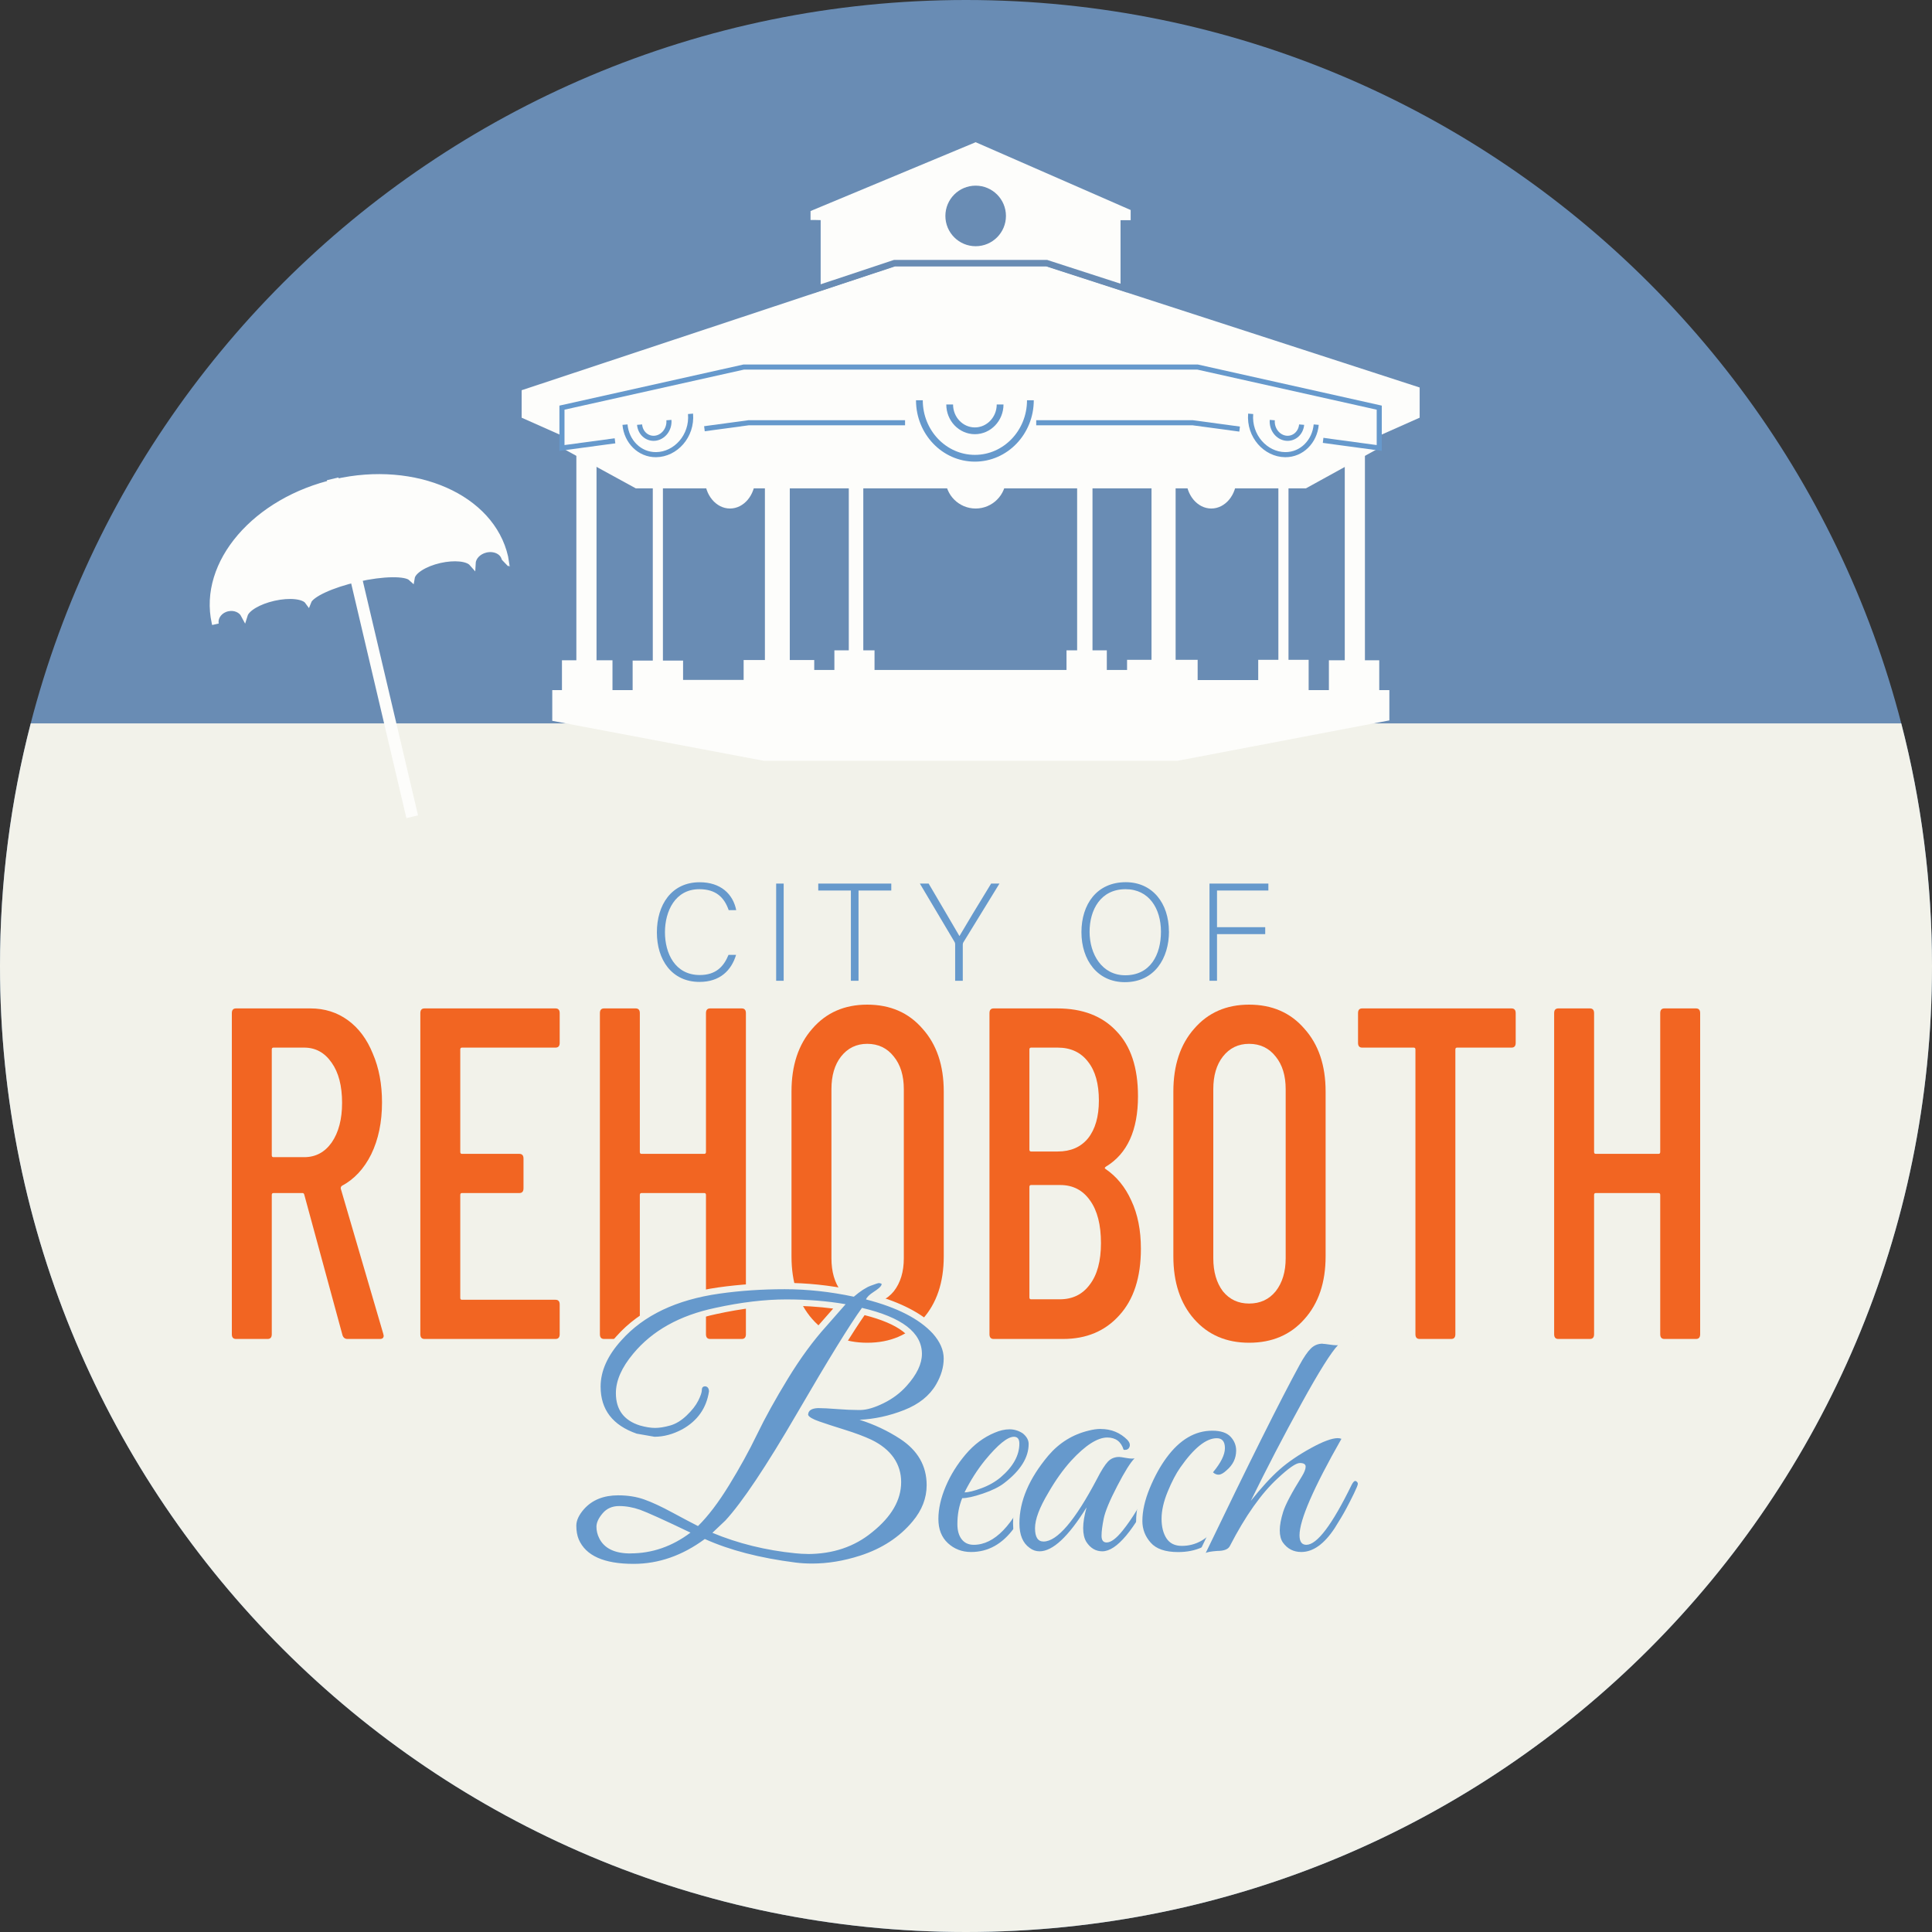 <svg width="200" height="200" viewBox="0 0 200 200" fill="none" xmlns="http://www.w3.org/2000/svg">
<rect x="0" y="0" width="200" height="200" fill="#333333" stroke="none"/>
<g id="Group 1186">
<path id="Vector" d="M100 200C155.228 200 200 155.228 200 100C200 44.772 155.228 0 100 0C44.772 0 0 44.772 0 100C0 155.228 44.772 200 100 200Z" fill="#698CB4"/>
<path id="Vector_2" d="M0 100C0 155.233 44.773 200 100 200C155.227 200 200 155.227 200 100C200 91.33 198.896 82.915 196.818 74.886H3.182C1.104 82.909 0 91.324 0 100Z" fill="#F2F2EA"/>
<g id="REHOBOTH">
<path d="M35.971 138.609C35.713 138.609 35.541 138.479 35.455 138.218L31.493 123.651C31.464 123.553 31.407 123.504 31.321 123.504H28.306C28.192 123.504 28.134 123.569 28.134 123.7V138.12C28.134 138.446 27.991 138.609 27.703 138.609H24.431C24.143 138.609 24 138.446 24 138.12V104.88C24 104.554 24.143 104.391 24.431 104.391H32.139C33.603 104.391 34.895 104.798 36.015 105.613C37.134 106.428 37.995 107.585 38.598 109.084C39.23 110.55 39.546 112.229 39.546 114.119C39.546 116.172 39.172 117.964 38.426 119.496C37.68 120.995 36.66 122.087 35.369 122.771C35.282 122.869 35.254 122.966 35.282 123.064L39.675 138.071L39.718 138.267C39.718 138.495 39.589 138.609 39.33 138.609H35.971ZM28.306 108.448C28.192 108.448 28.134 108.513 28.134 108.644V119.594C28.134 119.724 28.192 119.789 28.306 119.789H31.493C32.67 119.789 33.617 119.284 34.335 118.274C35.053 117.231 35.412 115.862 35.412 114.168C35.412 112.408 35.053 111.023 34.335 110.013C33.617 108.97 32.67 108.448 31.493 108.448H28.306Z" fill="#F26522"/>
<path d="M57.939 107.959C57.939 108.285 57.795 108.448 57.508 108.448H47.819C47.704 108.448 47.647 108.513 47.647 108.644V119.251C47.647 119.382 47.704 119.447 47.819 119.447H53.762C54.049 119.447 54.193 119.61 54.193 119.936V123.015C54.193 123.341 54.049 123.504 53.762 123.504H47.819C47.704 123.504 47.647 123.569 47.647 123.7V134.356C47.647 134.486 47.704 134.552 47.819 134.552H57.508C57.795 134.552 57.939 134.715 57.939 135.041V138.12C57.939 138.446 57.795 138.609 57.508 138.609H43.944C43.657 138.609 43.513 138.446 43.513 138.12V104.88C43.513 104.554 43.657 104.391 43.944 104.391H57.508C57.795 104.391 57.939 104.554 57.939 104.88V107.959Z" fill="#F26522"/>
<path d="M73.082 104.88C73.082 104.554 73.225 104.391 73.512 104.391H76.785C77.072 104.391 77.216 104.554 77.216 104.88V138.12C77.216 138.446 77.072 138.609 76.785 138.609H73.512C73.225 138.609 73.082 138.446 73.082 138.12V123.7C73.082 123.569 73.024 123.504 72.909 123.504H66.407C66.292 123.504 66.235 123.569 66.235 123.7V138.12C66.235 138.446 66.091 138.609 65.804 138.609H62.531C62.244 138.609 62.101 138.446 62.101 138.12V104.88C62.101 104.554 62.244 104.391 62.531 104.391H65.804C66.091 104.391 66.235 104.554 66.235 104.88V119.251C66.235 119.382 66.292 119.447 66.407 119.447H72.909C73.024 119.447 73.082 119.382 73.082 119.251V104.88Z" fill="#F26522"/>
<path d="M89.773 139C87.419 139 85.525 138.185 84.089 136.556C82.654 134.926 81.936 132.759 81.936 130.054V112.994C81.936 110.29 82.654 108.122 84.089 106.493C85.525 104.831 87.419 104 89.773 104C92.156 104 94.065 104.831 95.501 106.493C96.965 108.122 97.697 110.29 97.697 112.994V130.054C97.697 132.759 96.965 134.926 95.501 136.556C94.065 138.185 92.156 139 89.773 139ZM89.773 134.943C90.922 134.943 91.84 134.519 92.529 133.672C93.218 132.792 93.563 131.651 93.563 130.25V112.75C93.563 111.349 93.218 110.224 92.529 109.377C91.84 108.497 90.922 108.057 89.773 108.057C88.654 108.057 87.749 108.497 87.06 109.377C86.4 110.224 86.07 111.349 86.07 112.75V130.25C86.07 131.651 86.4 132.792 87.06 133.672C87.749 134.519 88.654 134.943 89.773 134.943Z" fill="#F26522"/>
<path d="M118.105 129.272C118.105 132.238 117.359 134.535 115.866 136.165C114.402 137.794 112.464 138.609 110.052 138.609H102.861C102.574 138.609 102.43 138.446 102.43 138.12V104.88C102.43 104.554 102.574 104.391 102.861 104.391H109.449C112.062 104.391 114.1 105.173 115.564 106.737C117.057 108.269 117.804 110.518 117.804 113.483C117.804 117.003 116.698 119.431 114.488 120.767C114.344 120.865 114.33 120.946 114.445 121.011C115.593 121.793 116.483 122.885 117.115 124.286C117.775 125.688 118.105 127.35 118.105 129.272ZM106.737 108.448C106.622 108.448 106.564 108.513 106.564 108.644V119.007C106.564 119.137 106.622 119.203 106.737 119.203H109.493C110.842 119.203 111.89 118.746 112.636 117.834C113.383 116.889 113.756 115.585 113.756 113.923C113.756 112.196 113.383 110.86 112.636 109.915C111.89 108.937 110.842 108.448 109.493 108.448H106.737ZM109.708 134.503C111.028 134.503 112.062 133.998 112.808 132.987C113.584 131.977 113.971 130.543 113.971 128.686C113.971 126.796 113.598 125.329 112.851 124.286C112.105 123.211 111.072 122.673 109.751 122.673H106.737C106.622 122.673 106.564 122.738 106.564 122.869V134.307C106.564 134.438 106.622 134.503 106.737 134.503H109.708Z" fill="#F26522"/>
<path d="M129.304 139C126.95 139 125.055 138.185 123.62 136.556C122.184 134.926 121.466 132.759 121.466 130.054V112.994C121.466 110.29 122.184 108.122 123.62 106.493C125.055 104.831 126.95 104 129.304 104C131.687 104 133.596 104.831 135.031 106.493C136.495 108.122 137.227 110.29 137.227 112.994V130.054C137.227 132.759 136.495 134.926 135.031 136.556C133.596 138.185 131.687 139 129.304 139ZM129.304 134.943C130.452 134.943 131.371 134.519 132.06 133.672C132.749 132.792 133.093 131.651 133.093 130.25V112.75C133.093 111.349 132.749 110.224 132.06 109.377C131.371 108.497 130.452 108.057 129.304 108.057C128.184 108.057 127.28 108.497 126.591 109.377C125.931 110.224 125.6 111.349 125.6 112.75V130.25C125.6 131.651 125.931 132.792 126.591 133.672C127.28 134.519 128.184 134.943 129.304 134.943Z" fill="#F26522"/>
<path d="M156.473 104.391C156.76 104.391 156.904 104.554 156.904 104.88V107.959C156.904 108.285 156.76 108.448 156.473 108.448H150.832C150.717 108.448 150.659 108.513 150.659 108.644V138.12C150.659 138.446 150.516 138.609 150.229 138.609H146.956C146.669 138.609 146.525 138.446 146.525 138.12V108.644C146.525 108.513 146.468 108.448 146.353 108.448H141.013C140.726 108.448 140.583 108.285 140.583 107.959V104.88C140.583 104.554 140.726 104.391 141.013 104.391H156.473Z" fill="#F26522"/>
<path d="M171.866 104.88C171.866 104.554 172.01 104.391 172.297 104.391H175.569C175.856 104.391 176 104.554 176 104.88V138.12C176 138.446 175.856 138.609 175.569 138.609H172.297C172.01 138.609 171.866 138.446 171.866 138.12V123.7C171.866 123.569 171.809 123.504 171.694 123.504H165.191C165.076 123.504 165.019 123.569 165.019 123.7V138.12C165.019 138.446 164.875 138.609 164.588 138.609H161.316C161.028 138.609 160.885 138.446 160.885 138.12V104.88C160.885 104.554 161.028 104.391 161.316 104.391H164.588C164.875 104.391 165.019 104.554 165.019 104.88V119.251C165.019 119.382 165.076 119.447 165.191 119.447H171.694C171.809 119.447 171.866 119.382 171.866 119.251V104.88Z" fill="#F26522"/>
</g>
<g id="Group">
<g id="Group_2">
<path id="Vector_3" d="M65.592 162.224C62.404 162.224 60.392 161.303 59.614 159.486C59.431 159.049 59.34 158.526 59.34 157.945C59.34 157.324 59.64 156.671 60.235 155.998C61.143 154.985 62.417 154.475 64.005 154.475C65.024 154.475 65.965 154.626 66.794 154.92C67.605 155.207 68.617 155.678 69.806 156.318C70.832 156.873 71.636 157.298 72.197 157.585C73.158 156.612 74.164 155.272 75.196 153.593C76.287 151.81 77.267 150.039 78.091 148.327C78.927 146.603 80.005 144.649 81.298 142.532C82.592 140.409 83.938 138.58 85.284 137.084L86.904 135.235C85.225 134.973 83.376 134.843 81.396 134.843C79.195 134.843 76.738 135.137 74.092 135.718C70.512 136.476 67.722 138.031 65.808 140.337C64.664 141.703 64.083 143.009 64.083 144.218C64.083 145.793 64.828 146.786 66.357 147.256C66.905 147.413 67.395 147.491 67.814 147.491C68.232 147.491 68.722 147.413 69.277 147.256C69.806 147.106 70.335 146.786 70.852 146.296C71.374 145.793 71.76 145.309 71.988 144.852C72.282 144.264 72.322 143.996 72.322 143.885C72.322 143.454 72.583 143.186 73.001 143.186C73.223 143.205 73.668 143.323 73.713 143.983V144.022V144.094C73.439 145.91 72.459 147.302 70.799 148.243C69.787 148.785 68.761 149.059 67.742 149.059L65.853 148.739C63.175 147.811 61.842 146.067 61.842 143.545C61.842 141.846 62.593 140.154 64.083 138.527C66.428 135.894 69.911 134.235 74.438 133.588C76.608 133.281 78.894 133.124 81.24 133.124C83.585 133.124 85.911 133.379 88.296 133.876C88.929 133.346 89.498 132.987 89.994 132.798C90.733 132.517 90.876 132.497 90.974 132.497C91.046 132.497 91.138 132.497 91.229 132.543C91.406 132.569 91.497 132.673 91.536 132.739C91.621 132.883 91.615 133.052 91.51 133.248C91.438 133.386 91.268 133.601 90.628 134.019C90.445 134.137 90.308 134.241 90.21 134.333C93.215 135.163 95.437 136.339 96.809 137.828C97.619 138.736 98.024 139.684 98.024 140.644C98.024 141.605 97.749 142.532 97.201 143.473C96.482 144.708 95.313 145.649 93.718 146.276C92.64 146.701 91.549 146.995 90.452 147.158C91.471 147.576 92.444 148.086 93.353 148.68C95.273 149.935 96.253 151.646 96.253 153.75C96.253 155.161 95.744 156.494 94.731 157.696C93.333 159.382 91.445 160.617 89.112 161.362C87.394 161.91 85.702 162.185 84.075 162.185C83.474 162.185 82.879 162.146 82.305 162.074C78.679 161.61 75.549 160.813 73.001 159.689C70.669 161.368 68.179 162.217 65.586 162.217L65.592 162.224ZM74.334 158.572C76.823 159.552 79.515 160.192 82.344 160.48C82.781 160.525 83.193 160.551 83.579 160.551C86.127 160.551 88.309 159.82 90.073 158.369C91.987 156.84 92.954 155.181 92.954 153.437C92.954 151.692 92.013 150.294 90.066 149.353C89.328 149.007 88.413 148.667 87.342 148.327C86.257 147.988 85.362 147.7 84.683 147.459C83.892 147.184 83.481 146.923 83.343 146.609L83.317 146.544V146.472C83.317 146.106 83.494 145.479 84.657 145.44C85.121 145.44 85.8 145.472 86.734 145.544C87.505 145.603 88.191 145.636 88.766 145.636H89.067C89.674 145.623 90.426 145.394 91.308 144.963C92.196 144.525 92.96 143.95 93.594 143.258C94.594 142.147 95.097 141.108 95.097 140.161C95.097 138.168 93.163 136.692 89.354 135.764C88.093 137.534 85.891 141.121 82.795 146.446C79.58 151.98 77.058 155.743 75.307 157.638L74.321 158.572H74.334ZM64.09 156.226C63.469 156.226 62.992 156.435 62.626 156.867C62.254 157.311 62.071 157.703 62.071 158.036C62.071 158.395 62.156 158.742 62.319 159.068C62.783 160.016 63.75 160.473 65.272 160.473C67.252 160.473 69.127 159.878 70.845 158.702C68.408 157.54 66.827 156.827 66.154 156.586C65.462 156.344 64.769 156.22 64.096 156.22L64.09 156.226Z" fill="#6699CC"/>
<path id="Vector_4" d="M90.974 132.824C91.053 132.824 91.112 132.837 91.131 132.856C91.275 132.856 91.301 132.935 91.216 133.085C91.131 133.235 90.876 133.458 90.439 133.738C90.001 134.019 89.74 134.281 89.648 134.516C92.85 135.339 95.149 136.515 96.56 138.044C97.312 138.893 97.691 139.756 97.691 140.638C97.691 141.52 97.429 142.408 96.913 143.303C96.234 144.479 95.123 145.368 93.594 145.969C92.066 146.57 90.524 146.903 88.975 146.975C90.478 147.446 91.882 148.105 93.176 148.948C95.012 150.15 95.927 151.745 95.927 153.744C95.927 155.083 95.443 156.331 94.483 157.481C93.117 159.127 91.294 160.316 89.014 161.048C87.322 161.59 85.676 161.858 84.075 161.858C83.487 161.858 82.912 161.826 82.344 161.754C78.652 161.283 75.523 160.473 72.962 159.317C70.636 161.035 68.173 161.891 65.586 161.891C62.528 161.891 60.633 161.048 59.908 159.349C59.745 158.951 59.66 158.48 59.66 157.938C59.66 157.396 59.928 156.821 60.47 156.207C61.319 155.266 62.495 154.796 63.998 154.796C64.985 154.796 65.88 154.939 66.677 155.22C67.474 155.501 68.467 155.959 69.643 156.599C70.819 157.233 71.688 157.69 72.256 157.977C73.288 156.965 74.36 155.56 75.464 153.763C76.568 151.967 77.542 150.203 78.378 148.471C79.214 146.74 80.279 144.819 81.573 142.702C82.867 140.585 84.186 138.789 85.525 137.306L87.538 135.012C85.682 134.686 83.631 134.516 81.396 134.516C79.162 134.516 76.706 134.81 74.02 135.398C70.349 136.175 67.526 137.75 65.553 140.128C64.351 141.565 63.756 142.924 63.756 144.218C63.756 145.936 64.593 147.054 66.259 147.57C66.847 147.733 67.363 147.818 67.814 147.818C68.264 147.818 68.781 147.733 69.368 147.57C69.957 147.406 70.525 147.06 71.08 146.531C71.636 146.002 72.034 145.492 72.282 144.996C72.531 144.499 72.655 144.133 72.655 143.885C72.655 143.637 72.772 143.512 73.008 143.512C73.243 143.539 73.373 143.702 73.393 144.009V144.042C73.132 145.76 72.217 147.067 70.642 147.955C69.675 148.471 68.715 148.733 67.748 148.733L65.912 148.412C63.417 147.544 62.175 145.917 62.175 143.545C62.175 141.925 62.894 140.324 64.325 138.75C66.631 136.162 70.015 134.549 74.484 133.915C76.647 133.608 78.901 133.458 81.24 133.458C83.579 133.458 85.963 133.719 88.387 134.235C89.047 133.673 89.622 133.294 90.118 133.105C90.615 132.915 90.903 132.824 90.981 132.824M83.585 160.872C86.218 160.872 88.453 160.12 90.288 158.611C92.288 157.01 93.287 155.286 93.287 153.424C93.287 151.562 92.261 150.039 90.216 149.046C89.465 148.693 88.537 148.347 87.446 148.007C86.355 147.668 85.473 147.38 84.8 147.145C84.127 146.91 83.749 146.688 83.657 146.472C83.657 146.028 83.997 145.793 84.683 145.766C85.127 145.766 85.813 145.799 86.728 145.871C87.505 145.93 88.191 145.962 88.786 145.962C88.89 145.962 88.995 145.962 89.093 145.962C89.753 145.949 90.543 145.714 91.471 145.257C92.399 144.8 93.196 144.205 93.849 143.473C94.907 142.297 95.437 141.193 95.437 140.154C95.437 137.946 93.366 136.358 89.23 135.391C87.982 137.11 85.748 140.736 82.527 146.276C79.306 151.816 76.823 155.527 75.085 157.409L73.746 158.676C76.405 159.781 79.26 160.486 82.318 160.793C82.762 160.839 83.187 160.865 83.585 160.865M65.272 160.806C67.507 160.806 69.578 160.088 71.479 158.657C68.728 157.337 66.984 156.553 66.259 156.292C65.527 156.037 64.808 155.906 64.09 155.906C63.371 155.906 62.802 156.161 62.378 156.664C61.953 157.167 61.744 157.631 61.744 158.043C61.744 158.454 61.836 158.846 62.025 159.225C62.541 160.284 63.626 160.813 65.272 160.813M90.974 132.17C90.831 132.17 90.674 132.19 89.877 132.497C89.374 132.693 88.825 133.033 88.204 133.529C85.852 133.046 83.507 132.804 81.233 132.804C78.96 132.804 76.568 132.961 74.386 133.268C69.78 133.921 66.226 135.62 63.828 138.312C62.293 139.997 61.509 141.761 61.509 143.545C61.509 146.217 62.913 148.066 65.69 149.033L65.742 149.053H65.795L67.631 149.379H67.683L67.742 149.386C68.813 149.386 69.891 149.098 70.943 148.53C72.707 147.53 73.739 146.054 74.033 144.14V144.094L74.04 144.042V143.957C73.981 143.212 73.498 142.905 73.06 142.859H73.027H72.995C72.4 142.859 71.988 143.277 71.988 143.885C71.988 143.924 71.975 144.127 71.688 144.702C71.479 145.126 71.119 145.584 70.623 146.054C70.153 146.505 69.669 146.805 69.186 146.936C68.656 147.086 68.192 147.158 67.807 147.158C67.421 147.158 66.958 147.08 66.428 146.936C65.05 146.511 64.403 145.642 64.403 144.212C64.403 143.081 64.958 141.846 66.049 140.54C67.918 138.292 70.649 136.777 74.151 136.032C76.777 135.457 79.214 135.163 81.39 135.163C83.121 135.163 84.748 135.267 86.251 135.463L85.022 136.861C83.663 138.364 82.311 140.213 81.004 142.349C79.704 144.479 78.62 146.439 77.784 148.171C76.96 149.869 75.993 151.633 74.902 153.404C73.948 154.959 73.014 156.22 72.119 157.161C71.577 156.88 70.845 156.494 69.95 156.011C68.748 155.364 67.722 154.887 66.892 154.593C66.03 154.286 65.05 154.129 63.992 154.129C62.299 154.129 60.953 154.678 59.98 155.756C59.327 156.494 59 157.219 59 157.925C59 158.552 59.098 159.108 59.294 159.585C60.137 161.538 62.247 162.531 65.579 162.531C68.179 162.531 70.688 161.695 73.034 160.048C75.582 161.14 78.679 161.93 82.259 162.381C82.847 162.453 83.461 162.492 84.069 162.492C85.728 162.492 87.453 162.211 89.204 161.649C91.595 160.885 93.542 159.617 94.979 157.879C96.038 156.612 96.573 155.214 96.573 153.724C96.573 151.503 95.548 149.7 93.529 148.38C92.895 147.962 92.229 147.589 91.543 147.263C92.314 147.086 93.078 146.851 93.836 146.557C95.502 145.904 96.724 144.917 97.482 143.61C98.057 142.617 98.344 141.611 98.344 140.618C98.344 139.625 97.906 138.56 97.05 137.593C95.724 136.156 93.673 135.019 90.935 134.183C91.406 133.869 91.667 133.621 91.798 133.379C92.013 132.987 91.902 132.693 91.817 132.549C91.765 132.458 91.615 132.262 91.321 132.203C91.17 132.151 91.033 132.151 90.974 132.151V132.17ZM83.879 145.263C86.46 140.86 88.348 137.796 89.504 136.143C93.006 137.031 94.783 138.384 94.783 140.167C94.783 141.03 94.306 142.003 93.366 143.049C92.764 143.715 92.033 144.264 91.183 144.682C90.347 145.094 89.635 145.309 89.08 145.322C88.982 145.322 88.884 145.322 88.786 145.322C88.217 145.322 87.538 145.29 86.773 145.231C85.826 145.159 85.14 145.12 84.676 145.12C84.35 145.133 84.088 145.185 83.879 145.263ZM74.935 158.454L75.529 157.892L75.543 157.879L75.556 157.866C77.313 155.965 79.828 152.215 83.036 146.707L83.056 146.746C83.232 147.152 83.69 147.459 84.585 147.772C85.264 148.014 86.166 148.301 87.25 148.641C88.309 148.968 89.21 149.308 89.936 149.647C91.745 150.523 92.627 151.758 92.627 153.43C92.627 155.103 91.7 156.645 89.877 158.108C88.165 159.513 86.048 160.225 83.579 160.225C83.206 160.225 82.801 160.205 82.376 160.16C79.75 159.898 77.254 159.33 74.928 158.461L74.935 158.454ZM65.272 160.153C63.887 160.153 63.018 159.754 62.613 158.931C62.469 158.637 62.397 158.35 62.397 158.036C62.397 157.86 62.482 157.553 62.881 157.082C63.181 156.723 63.567 156.56 64.09 156.56C64.73 156.56 65.383 156.677 66.043 156.912C66.657 157.128 68.042 157.749 70.172 158.761C68.643 159.689 66.997 160.16 65.272 160.16V160.153Z" fill="#F2F2EA"/>
</g>
<g id="Group_3">
<path id="Vector_5" d="M100.52 160.989C99.501 160.989 98.618 160.65 97.9 159.983C97.175 159.31 96.809 158.389 96.809 157.239C96.809 156.089 97.07 154.965 97.593 153.744C98.109 152.529 98.821 151.385 99.71 150.346C100.611 149.288 101.656 148.504 102.832 148.014C103.407 147.766 103.976 147.635 104.512 147.635C105.047 147.635 105.59 147.798 106.067 148.112C106.57 148.524 106.811 148.981 106.811 149.477C106.811 150.987 105.916 152.444 104.146 153.796C103.603 154.214 102.832 154.593 101.866 154.92C101.016 155.207 100.35 155.364 99.834 155.403C99.572 156.109 99.442 156.906 99.442 157.768C99.442 158.35 99.566 158.814 99.814 159.14C100.043 159.447 100.369 159.591 100.807 159.591C102.793 159.591 104.655 157.625 106.328 153.757C106.53 153.293 106.805 153.058 107.151 153.058C107.197 153.058 107.243 153.058 107.288 153.071C107.543 153.136 107.693 153.326 107.693 153.567C107.693 153.672 107.693 153.783 106.87 155.56C106.334 156.716 105.779 157.67 105.23 158.389C103.976 160.107 102.395 160.989 100.526 160.989H100.52ZM104.962 149.066C104.649 149.066 103.878 149.366 102.218 151.379C101.558 152.189 100.957 153.097 100.428 154.083C100.722 154.018 101.075 153.907 101.487 153.757C102.212 153.489 102.852 153.13 103.388 152.685C104.597 151.653 105.211 150.562 105.211 149.445C105.211 149.066 105.087 149.066 104.975 149.066H104.962Z" fill="#6699CC"/>
<path id="Vector_6" d="M104.505 147.962C105.002 147.962 105.459 148.105 105.884 148.386C106.282 148.713 106.485 149.079 106.485 149.477C106.485 150.889 105.635 152.241 103.943 153.535C103.427 153.933 102.695 154.293 101.754 154.613C100.814 154.933 100.095 155.09 99.605 155.09C99.278 155.887 99.108 156.782 99.108 157.768C99.108 158.428 99.252 158.951 99.546 159.336C99.84 159.722 100.258 159.918 100.801 159.918C102.944 159.918 104.884 157.905 106.622 153.887C106.766 153.554 106.942 153.384 107.145 153.384C107.171 153.384 107.197 153.384 107.223 153.391C107.314 153.417 107.367 153.476 107.367 153.567C107.367 153.659 107.105 154.279 106.576 155.423C106.047 156.566 105.511 157.487 104.969 158.193C103.767 159.839 102.29 160.663 100.526 160.663C99.585 160.663 98.788 160.356 98.128 159.748C97.469 159.14 97.142 158.304 97.142 157.246C97.142 156.187 97.397 155.063 97.9 153.874C98.403 152.685 99.095 151.581 99.964 150.555C100.833 149.53 101.833 148.785 102.963 148.314C103.505 148.079 104.022 147.962 104.518 147.962M99.847 154.489C100.245 154.489 100.827 154.345 101.591 154.064C102.356 153.783 103.022 153.404 103.584 152.934C104.877 151.829 105.524 150.667 105.524 149.438C105.524 148.968 105.335 148.733 104.962 148.733C104.302 148.733 103.303 149.543 101.964 151.17C101.166 152.156 100.461 153.267 99.847 154.489ZM104.505 147.308C103.924 147.308 103.316 147.446 102.695 147.713C101.48 148.216 100.389 149.033 99.461 150.131C98.553 151.196 97.821 152.372 97.292 153.613C96.756 154.874 96.482 156.096 96.482 157.239C96.482 158.48 96.887 159.487 97.678 160.225C98.455 160.95 99.415 161.316 100.52 161.316C102.499 161.316 104.172 160.395 105.492 158.578C106.047 157.853 106.615 156.88 107.164 155.697C108.02 153.855 108.02 153.744 108.02 153.567C108.02 153.175 107.772 152.855 107.386 152.757H107.367L107.347 152.751C107.275 152.738 107.21 152.731 107.145 152.731C106.811 152.731 106.347 152.888 106.021 153.626C104.4 157.37 102.643 159.264 100.801 159.264C100.369 159.264 100.18 159.095 100.069 158.944C99.866 158.676 99.762 158.278 99.762 157.768C99.762 157.023 99.866 156.331 100.069 155.71C100.572 155.645 101.199 155.488 101.964 155.233C102.983 154.887 103.76 154.502 104.342 154.057C106.197 152.64 107.138 151.104 107.138 149.484C107.138 148.883 106.857 148.347 106.302 147.89L106.276 147.87L106.249 147.851C105.72 147.498 105.132 147.315 104.512 147.315L104.505 147.308ZM101.108 153.548C101.526 152.849 101.983 152.189 102.473 151.588C103.937 149.817 104.629 149.471 104.871 149.412C104.871 149.425 104.871 149.438 104.871 149.451C104.871 150.471 104.296 151.477 103.159 152.45C102.663 152.862 102.055 153.208 101.362 153.463C101.271 153.495 101.186 153.528 101.101 153.554L101.108 153.548Z" fill="#F2F2EA"/>
</g>
<g id="Group_4">
<path id="Vector_7" d="M114.103 160.917C113.305 160.917 112.659 160.532 112.169 159.78C111.92 159.369 111.796 158.84 111.796 158.193C111.796 158.01 111.809 157.82 111.829 157.611C110.254 159.833 108.869 160.917 107.608 160.917C107.158 160.917 106.753 160.774 106.387 160.499C105.603 159.95 105.204 159.003 105.204 157.696C105.204 155.325 106.236 152.888 108.281 150.464C109.451 149.098 110.914 148.197 112.619 147.779C113.083 147.655 113.541 147.596 113.965 147.596C115.128 147.596 116.134 148.007 116.945 148.817C117.363 149.275 117.33 149.667 117.226 149.909C117.095 150.229 116.827 150.405 116.468 150.405C116.409 150.405 116.344 150.405 116.272 150.392L116.069 150.359L116.01 150.163C115.795 149.458 115.357 149.125 114.632 149.125C113.717 149.125 112.541 149.895 111.13 151.418C110.307 152.332 109.523 153.43 108.811 154.678C107.929 156.154 107.478 157.33 107.478 158.186C107.478 159.238 107.87 159.238 108.033 159.238C108.909 159.238 110.529 158.141 113.286 152.92C113.75 152.019 114.135 151.411 114.468 151.065C114.834 150.686 115.305 150.49 115.867 150.49C115.945 150.49 116.108 150.503 116.651 150.601C116.866 150.64 117.043 150.66 117.18 150.66C117.278 150.66 117.343 150.653 117.376 150.64L118.519 150.353L117.683 151.189C117.284 151.588 116.703 152.528 115.945 153.985C115.187 155.442 114.73 156.546 114.58 157.252C114.429 157.971 114.357 158.552 114.357 158.983C114.357 159.343 114.468 159.343 114.56 159.343C114.749 159.343 115.187 159.199 115.965 158.232C116.905 157.063 117.859 155.501 118.787 153.6C118.918 153.299 119.107 153.116 119.329 153.071C119.368 153.051 119.44 153.038 119.519 153.038C119.76 153.038 120.002 153.214 120.002 153.6C120.002 153.763 119.956 153.946 119.872 154.149C117.618 158.702 115.736 160.911 114.103 160.911V160.917Z" fill="#6699CC"/>
<path id="Vector_8" d="M113.959 147.929C115.037 147.929 115.958 148.308 116.709 149.059C116.945 149.321 117.016 149.562 116.918 149.798C116.84 149.994 116.69 150.092 116.461 150.092C116.415 150.092 116.37 150.092 116.317 150.078C116.056 149.236 115.494 148.811 114.625 148.811C113.613 148.811 112.365 149.608 110.888 151.209C110.039 152.15 109.255 153.254 108.523 154.528C107.608 156.057 107.145 157.278 107.145 158.199C107.145 159.121 107.439 159.578 108.027 159.578C109.438 159.578 111.287 157.415 113.567 153.084C114.011 152.215 114.39 151.62 114.697 151.3C115.004 150.98 115.39 150.823 115.86 150.823C115.952 150.823 116.193 150.856 116.585 150.928C116.82 150.967 117.016 150.993 117.173 150.993C117.278 150.993 117.369 150.987 117.448 150.967C117.023 151.392 116.422 152.352 115.651 153.842C114.874 155.338 114.41 156.455 114.259 157.193C114.109 157.932 114.031 158.533 114.031 158.99C114.031 159.447 114.207 159.676 114.56 159.676C115.004 159.676 115.56 159.264 116.219 158.441C117.186 157.239 118.134 155.678 119.081 153.75C119.172 153.541 119.277 153.424 119.401 153.397C119.447 153.378 119.486 153.371 119.525 153.371C119.63 153.371 119.682 153.45 119.682 153.606C119.682 153.724 119.649 153.868 119.578 154.031C117.415 158.409 115.592 160.591 114.109 160.591C113.43 160.591 112.874 160.264 112.45 159.604C112.241 159.251 112.129 158.781 112.129 158.193C112.129 157.605 112.247 156.886 112.482 156.043C110.601 159.075 108.98 160.591 107.615 160.591C107.236 160.591 106.896 160.473 106.589 160.238C105.884 159.741 105.531 158.899 105.531 157.696C105.531 155.39 106.53 153.051 108.53 150.673C109.66 149.353 111.045 148.497 112.691 148.099C113.136 147.981 113.56 147.922 113.959 147.922M113.959 147.276C113.502 147.276 113.018 147.341 112.521 147.472C110.757 147.903 109.242 148.837 108.027 150.255C105.929 152.744 104.871 155.246 104.871 157.703C104.871 159.121 105.322 160.159 106.21 160.78C106.609 161.087 107.086 161.251 107.608 161.251C108.804 161.251 110.085 160.388 111.489 158.618C111.535 159.14 111.666 159.585 111.881 159.944C112.574 161.022 113.469 161.251 114.096 161.251C115.886 161.251 117.814 159.049 120.152 154.325V154.306L120.166 154.286C120.27 154.038 120.322 153.816 120.322 153.606C120.322 153.018 119.911 152.718 119.512 152.718C119.414 152.718 119.31 152.738 119.205 152.77C118.892 152.855 118.65 153.097 118.473 153.489C117.565 155.344 116.631 156.88 115.703 158.036C115.174 158.696 114.841 158.918 114.678 158.99C114.678 158.578 114.749 158.017 114.893 157.324C115.03 156.645 115.481 155.573 116.226 154.142C117.147 152.365 117.65 151.686 117.905 151.431L119.578 149.765L117.376 150.314C117.435 150.235 117.48 150.144 117.52 150.046C117.631 149.771 117.729 149.223 117.186 148.622C116.285 147.72 115.207 147.276 113.952 147.276H113.959ZM108.033 158.918C107.844 158.918 107.804 158.526 107.804 158.193C107.804 157.402 108.236 156.279 109.085 154.861C109.791 153.626 110.561 152.548 111.372 151.646C113.044 149.843 114.063 149.464 114.625 149.464C115.187 149.464 115.481 149.673 115.664 150.176C115.096 150.216 114.612 150.444 114.227 150.843C113.874 151.209 113.469 151.842 112.985 152.777C110.065 158.317 108.543 158.912 108.027 158.912L108.033 158.918Z" fill="#F2F2EA"/>
</g>
<g id="Group_5">
<path id="Vector_9" d="M121.969 160.989C120.558 160.989 119.519 160.623 118.885 159.911C118.258 159.206 117.938 158.382 117.938 157.455C117.938 156.383 118.199 155.201 118.722 153.94C119.231 152.698 119.832 151.607 120.505 150.693C121.93 148.759 123.609 147.772 125.497 147.772C126.457 147.772 127.169 148.014 127.62 148.491C128.064 148.961 128.293 149.517 128.293 150.144C128.293 151.039 127.921 151.81 127.189 152.437C126.803 152.796 126.457 152.973 126.15 152.973C125.843 152.973 125.562 152.855 125.333 152.627L125.124 152.417L125.314 152.189C126.085 151.268 126.47 150.497 126.47 149.896C126.47 149.255 126.202 149.197 125.954 149.197C124.968 149.197 123.785 150.17 122.446 152.091C122.015 152.705 121.59 153.522 121.172 154.534C120.767 155.527 120.564 156.429 120.564 157.213C120.564 157.997 120.721 158.605 121.021 159.062C121.302 159.487 121.734 159.689 122.335 159.689C122.995 159.689 123.609 159.532 124.171 159.219C124.739 158.905 125.288 158.389 125.817 157.683C126.359 156.952 126.777 156.344 127.045 155.867C127.326 155.377 127.712 154.632 128.202 153.659C128.339 153.378 128.541 153.058 128.861 153.058H128.94L129.064 153.103C129.293 153.215 129.423 153.411 129.423 153.646C129.423 153.77 129.384 153.959 128.914 154.952C128.594 155.625 128.273 156.266 127.953 156.854C127.627 157.455 127.156 158.141 126.562 158.879C125.445 160.271 123.903 160.976 121.969 160.976V160.989Z" fill="#6699CC"/>
<path id="Vector_10" d="M125.497 148.105C126.366 148.105 126.999 148.315 127.385 148.726C127.77 149.138 127.966 149.615 127.966 150.157C127.966 150.954 127.64 151.64 126.98 152.202C126.653 152.509 126.372 152.659 126.15 152.659C125.928 152.659 125.732 152.574 125.569 152.411C126.392 151.424 126.803 150.588 126.803 149.909C126.803 149.229 126.523 148.883 125.961 148.883C124.857 148.883 123.596 149.896 122.184 151.914C121.74 152.548 121.302 153.384 120.878 154.417C120.453 155.449 120.244 156.39 120.244 157.22C120.244 158.049 120.414 158.729 120.754 159.251C121.093 159.768 121.622 160.029 122.341 160.029C123.06 160.029 123.72 159.859 124.334 159.519C124.948 159.18 125.529 158.637 126.078 157.899C126.634 157.161 127.052 156.54 127.333 156.05C127.614 155.56 128.006 154.815 128.496 153.829C128.633 153.548 128.757 153.411 128.861 153.411C128.881 153.411 128.901 153.411 128.914 153.424C129.031 153.482 129.09 153.567 129.09 153.672C129.09 153.776 128.933 154.168 128.613 154.835C128.293 155.508 127.979 156.135 127.659 156.723C127.339 157.311 126.888 157.971 126.3 158.696C125.242 160.016 123.798 160.669 121.962 160.669C120.642 160.669 119.695 160.349 119.12 159.696C118.545 159.049 118.258 158.304 118.258 157.455C118.258 156.422 118.513 155.292 119.016 154.07C119.519 152.849 120.1 151.79 120.76 150.895C122.126 149.04 123.7 148.105 125.49 148.105M125.497 147.452C123.498 147.452 121.727 148.478 120.244 150.503C119.558 151.438 118.944 152.548 118.421 153.816C117.885 155.109 117.611 156.338 117.611 157.455C117.611 158.461 117.957 159.363 118.643 160.127C119.342 160.917 120.466 161.316 121.969 161.316C124.001 161.316 125.634 160.571 126.817 159.095C127.424 158.337 127.908 157.644 128.241 157.024C128.561 156.429 128.888 155.782 129.208 155.103C129.711 154.044 129.75 153.842 129.75 153.659C129.75 153.3 129.554 152.999 129.214 152.829C129.103 152.777 128.986 152.744 128.868 152.744C128.306 152.744 128.019 153.313 127.914 153.528C127.431 154.495 127.045 155.233 126.764 155.717C126.496 156.181 126.091 156.782 125.556 157.5C125.059 158.167 124.543 158.65 124.014 158.944C123.498 159.232 122.949 159.376 122.341 159.376C121.694 159.376 121.433 159.101 121.302 158.892C121.034 158.487 120.897 157.925 120.897 157.22C120.897 156.475 121.093 155.612 121.485 154.665C121.89 153.678 122.302 152.881 122.72 152.287C124.308 150.007 125.36 149.53 125.961 149.53C126.059 149.53 126.091 149.549 126.091 149.549C126.104 149.562 126.15 149.667 126.15 149.902C126.15 150.262 125.961 150.915 125.066 151.986L124.687 152.444L125.105 152.868C125.392 153.156 125.752 153.306 126.15 153.306C126.549 153.306 126.96 153.104 127.424 152.672C128.215 151.999 128.62 151.144 128.62 150.15C128.62 149.438 128.365 148.811 127.862 148.275C127.346 147.727 126.555 147.452 125.497 147.452Z" fill="#F2F2EA"/>
</g>
<g id="Group_6">
<path id="Vector_11" d="M124.53 160.63C128.979 151.379 132.246 144.839 134.238 141.173C134.702 140.318 135.114 139.723 135.48 139.364C135.885 138.978 136.368 138.776 136.924 138.776C137.009 138.776 137.185 138.782 137.714 138.867C137.962 138.906 138.172 138.926 138.322 138.926C138.374 138.926 138.426 138.926 138.466 138.919L139.393 138.802L138.746 139.475C138.06 140.18 136.806 142.193 135.003 145.459C133.611 147.981 132.252 150.562 130.939 153.162C131.396 152.672 131.834 152.241 132.239 151.882C133.134 151.091 134.238 150.34 135.526 149.634C136.858 148.909 137.819 148.55 138.472 148.55C138.648 148.55 138.825 148.582 138.982 148.641L139.334 148.778L139.145 149.105C136.296 154.109 134.846 157.415 134.846 158.931C134.846 159.591 135.094 159.591 135.225 159.591C135.767 159.591 137.061 158.807 139.622 153.567C139.753 153.312 139.955 152.979 140.288 152.979C140.367 152.979 140.445 152.999 140.517 153.038C140.837 153.208 140.883 153.469 140.883 153.606C140.883 153.731 140.85 153.927 140.445 154.756C140.171 155.312 139.903 155.847 139.629 156.357C139.361 156.867 138.969 157.52 138.433 158.369C137.29 160.114 136.035 160.989 134.696 160.989C133.788 160.989 133.056 160.61 132.527 159.865C132.278 159.5 132.148 159.016 132.148 158.422C132.148 157.86 132.272 157.18 132.514 156.403C132.762 155.619 133.402 154.39 134.487 152.659C134.781 152.176 134.826 151.927 134.826 151.829C134.826 151.829 134.768 151.784 134.552 151.784C134.441 151.784 133.964 151.895 132.481 153.28C130.822 154.802 129.182 157.121 127.607 160.179C127.391 160.643 126.849 160.885 126.013 160.885C125.203 160.943 125.007 161.035 124.974 161.054L124.066 161.571L124.523 160.623L124.53 160.63Z" fill="#6699CC"/>
<path id="Vector_12" d="M136.924 139.109C137.041 139.109 137.29 139.135 137.662 139.194C137.93 139.233 138.145 139.259 138.322 139.259C138.394 139.259 138.453 139.259 138.511 139.246C137.806 139.978 136.538 141.99 134.722 145.296C132.899 148.602 131.155 151.96 129.482 155.37C130.586 153.985 131.579 152.901 132.461 152.123C133.343 151.346 134.421 150.614 135.689 149.915C136.956 149.216 137.891 148.876 138.479 148.876C138.622 148.876 138.746 148.902 138.864 148.948C135.97 154.031 134.526 157.357 134.526 158.931C134.526 159.591 134.761 159.918 135.232 159.918C136.336 159.918 137.904 157.847 139.922 153.711C140.06 153.443 140.184 153.306 140.295 153.306C140.321 153.306 140.341 153.306 140.367 153.325C140.497 153.397 140.563 153.489 140.563 153.606C140.563 153.724 140.426 154.057 140.158 154.613C139.89 155.168 139.615 155.697 139.348 156.2C139.08 156.71 138.681 157.37 138.165 158.193C137.08 159.839 135.931 160.662 134.709 160.662C133.912 160.662 133.272 160.336 132.801 159.676C132.592 159.369 132.481 158.951 132.481 158.422C132.481 157.892 132.599 157.252 132.834 156.501C133.069 155.749 133.716 154.528 134.774 152.829C135.036 152.404 135.16 152.071 135.16 151.823C135.16 151.575 134.957 151.45 134.559 151.45C134.16 151.45 133.396 151.98 132.265 153.038C130.573 154.593 128.927 156.919 127.326 160.022C127.163 160.375 126.725 160.551 126.019 160.551C125.386 160.597 124.987 160.669 124.817 160.76C129.286 151.47 132.52 144.989 134.519 141.324C134.964 140.5 135.362 139.925 135.702 139.592C136.042 139.259 136.447 139.096 136.917 139.096M140.282 138.364L138.433 138.599C138.433 138.599 138.368 138.599 138.328 138.599C138.191 138.599 138.002 138.58 137.773 138.547C137.231 138.462 137.035 138.449 136.93 138.449C136.283 138.449 135.722 138.678 135.258 139.128C134.866 139.507 134.441 140.128 133.958 141.017C131.958 144.682 128.692 151.228 124.242 160.486L123.334 162.374L125.157 161.335C125.157 161.335 125.34 161.264 126.059 161.211C127.026 161.211 127.653 160.904 127.934 160.303C129.476 157.304 131.096 155.018 132.723 153.521C133.657 152.646 134.154 152.313 134.395 152.182C134.356 152.267 134.297 152.365 134.225 152.489C133.128 154.24 132.474 155.488 132.22 156.305C131.965 157.128 131.834 157.82 131.834 158.422C131.834 159.081 131.978 159.63 132.265 160.048C132.86 160.885 133.703 161.316 134.709 161.316C136.159 161.316 137.505 160.388 138.714 158.552C139.256 157.69 139.648 157.023 139.922 156.507C140.19 156.004 140.471 155.462 140.746 154.9C141.144 154.09 141.216 153.815 141.216 153.606C141.216 153.247 141.02 152.933 140.68 152.751C140.563 152.685 140.432 152.653 140.295 152.653C139.727 152.653 139.433 153.227 139.341 153.423C136.623 158.99 135.441 159.271 135.232 159.271C135.232 159.271 135.225 159.271 135.218 159.271C135.205 159.225 135.179 159.127 135.179 158.938C135.179 157.938 135.918 155.449 139.432 149.275L139.805 148.621L139.099 148.347C138.903 148.269 138.694 148.229 138.472 148.229C137.76 148.229 136.773 148.589 135.369 149.353C134.108 150.039 133.017 150.784 132.122 151.555C133.147 149.556 134.206 147.57 135.284 145.623C137.505 141.592 138.518 140.18 138.975 139.71L140.269 138.371L140.282 138.364Z" fill="#F2F2EA"/>
</g>
</g>
<g id="Group_7">
<path id="Vector_13" d="M79.067 78.757L57.17 74.619V71.44H58.173V68.35H63.404V71.44H65.49V68.386H70.712V70.384H76.981V68.323H84.289V69.353H86.375V67.32H90.531V69.353H110.404V67.32H114.577V69.353H116.673V68.306H123.981V70.401H130.25V68.306H135.471V71.44H137.567V68.35H142.779V71.44H143.827V74.575L121.894 78.757H79.067Z" fill="#FDFDFB"/>
<path id="Vector_14" d="M61.752 45.334H59.665V69.354H61.752V45.334Z" fill="#FDFDFB"/>
<path id="Vector_15" d="M141.296 45.334H139.21V69.354H141.296V45.334Z" fill="#FDFDFB"/>
<path id="Vector_16" d="M68.625 47.421H67.577V71.44H68.625V47.421Z" fill="#FDFDFB"/>
<path id="Vector_17" d="M133.385 46.373H132.337V70.393H133.385V46.373Z" fill="#FDFDFB"/>
<path id="Vector_18" d="M81.758 46.373H79.183V70.393H81.758V46.373Z" fill="#FDFDFB"/>
<path id="Vector_19" d="M121.699 46.373H119.204V70.393H121.699V46.373Z" fill="#FDFDFB"/>
<path id="Vector_20" d="M89.368 46.373H87.867V70.393H89.368V46.373Z" fill="#FDFDFB"/>
<path id="Vector_21" d="M113.094 45.929H111.505V69.948H113.094V45.929Z" fill="#FDFDFB"/>
<path id="Vector_22" d="M101 52.642C102.731 52.642 104.135 51.239 104.135 49.508C104.135 47.776 102.731 46.373 101 46.373C99.269 46.373 97.866 47.776 97.866 49.508C97.866 51.239 99.269 52.642 101 52.642Z" fill="#FDFDFB"/>
<path id="Vector_23" d="M75.569 52.642C77.01 52.642 78.179 51.239 78.179 49.508C78.179 47.776 77.01 46.373 75.569 46.373C74.127 46.373 72.958 47.776 72.958 49.508C72.958 51.239 74.127 52.642 75.569 52.642Z" fill="#FDFDFB"/>
<path id="Vector_24" d="M125.393 52.642C126.835 52.642 128.004 51.239 128.004 49.508C128.004 47.776 126.835 46.373 125.393 46.373C123.951 46.373 122.782 47.776 122.782 49.508C122.782 51.239 123.951 52.642 125.393 52.642Z" fill="#FDFDFB"/>
<g id="Group_8">
<path id="Vector_25" d="M108.317 27.575L116.673 30.283L84.289 30.345L92.644 27.575H108.317Z" fill="#FDFDFB"/>
<path id="Vector_26" d="M108.317 27.575H92.644L54 40.397V43.239L63.404 47.421H137.558L146.962 43.239V40.113L108.317 27.575Z" fill="#FDFDFB"/>
</g>
<path id="Vector_27" d="M101.027 50.555H65.819L58.174 46.373L75.755 43.239H125.198L142.779 46.373L135.187 50.555H101.027Z" fill="#FDFDFB"/>
<path id="Vector_28" d="M58.174 46.373V42.2L76.981 37.999H123.981L142.779 42.2V46.373L123.457 43.762H77.505L58.174 46.373Z" fill="#FDFDFB" stroke="#6699CC" stroke-width="0.526" stroke-miterlimit="10"/>
<g id="Group_9">
<path id="Vector_29" d="M84.626 23.108L83.579 23.073V21.616L101 14.362L117.383 21.527V23.135H116.336V29.83L108.371 27.246H92.591L84.626 29.883V23.108Z" fill="#FDFDFB"/>
<path id="Vector_30" d="M100.991 14.717L117.046 21.741V22.797H115.998V29.368L108.513 26.944L108.415 26.909H92.538L92.431 26.944L84.955 29.43V22.788L84.306 22.771H83.907V21.847L100.991 14.726M101 13.998L83.241 21.394V23.392L84.289 23.428V30.345L92.645 27.575H108.308L116.664 30.283V23.463H117.712V21.306L101 13.998Z" fill="#698CB4"/>
</g>
<path id="Vector_31" d="M101 25.488C102.731 25.488 104.135 24.084 104.135 22.353C104.135 20.622 102.731 19.219 101 19.219C99.269 19.219 97.866 20.622 97.866 22.353C97.866 24.084 99.269 25.488 101 25.488Z" fill="#698CB4"/>
<path id="Vector_32" d="M107.269 43.239H93.692V44.286H107.269V43.239Z" fill="#FDFDFB"/>
<path id="Vector_33" d="M95.175 41.436C95.175 44.748 97.75 47.438 100.92 47.438C104.09 47.438 106.666 44.748 106.666 41.436" stroke="#6699CC" stroke-width="0.701" stroke-miterlimit="10"/>
<path id="Vector_34" d="M98.31 41.871C98.31 43.38 99.482 44.597 100.92 44.597C102.359 44.597 103.531 43.371 103.531 41.871" stroke="#6699CC" stroke-width="0.701" stroke-miterlimit="10"/>
<path id="Vector_35" d="M137.123 44.266L128.462 43.252L128.219 45.324L136.88 46.338L137.123 44.266Z" fill="#FDFDFB"/>
<g id="Group_10">
<path id="Vector_36" d="M136.253 43.958C136.102 45.689 134.761 47.083 133.038 47.066C131.023 47.048 129.273 45.148 129.469 42.839" stroke="#6699CC" stroke-width="0.526" stroke-miterlimit="10"/>
<path id="Vector_37" d="M134.743 43.958C134.672 44.801 133.997 45.432 133.18 45.37C132.31 45.298 131.626 44.455 131.706 43.487" stroke="#6699CC" stroke-width="0.526" stroke-miterlimit="10"/>
</g>
<path id="Vector_38" d="M72.86 43.876L63.59 45.028L63.754 46.349L73.024 45.198L72.86 43.876Z" fill="#FDFDFB"/>
<g id="Group_11">
<path id="Vector_39" d="M64.7 43.958C64.851 45.689 66.192 47.083 67.915 47.066C69.93 47.048 71.68 45.148 71.484 42.839" stroke="#6699CC" stroke-width="0.526" stroke-miterlimit="10"/>
<path id="Vector_40" d="M66.209 43.958C66.28 44.801 66.955 45.432 67.772 45.37C68.642 45.298 69.326 44.455 69.246 43.487" stroke="#6699CC" stroke-width="0.526" stroke-miterlimit="10"/>
</g>
</g>
<g id="Group_12">
<path id="Vector_41" d="M76.199 98.844C75.722 100.438 74.546 101.647 72.417 101.647C69.529 101.647 68 99.347 68 96.518C68 93.689 69.496 91.33 72.43 91.33C74.599 91.33 75.879 92.539 76.213 94.218H75.435C74.978 92.911 74.128 92.049 72.39 92.049C69.888 92.049 68.836 94.336 68.836 96.505C68.836 98.674 69.869 100.934 72.443 100.934C74.083 100.934 74.912 100.085 75.415 98.85H76.193L76.199 98.844Z" fill="#6699CC"/>
<path id="Vector_42" d="M81.126 91.468V101.529H80.348V91.468H81.126Z" fill="#6699CC"/>
<path id="Vector_43" d="M88.084 92.186H84.706V91.468H92.265V92.186H88.874V101.529H88.084V92.186Z" fill="#6699CC"/>
<path id="Vector_44" d="M98.877 101.529V97.746C98.877 97.661 98.851 97.557 98.818 97.517L95.225 91.468H96.133C97.139 93.179 98.89 96.152 99.321 96.903C99.752 96.159 101.523 93.212 102.601 91.468H103.463L99.713 97.576C99.687 97.635 99.667 97.694 99.667 97.792V101.529H98.877Z" fill="#6699CC"/>
<path id="Vector_45" d="M121.012 96.426C121.012 99.17 119.542 101.673 116.439 101.673C113.61 101.673 111.95 99.386 111.95 96.498C111.95 93.61 113.544 91.324 116.537 91.324C119.294 91.324 121.005 93.493 121.005 96.426H121.012ZM112.793 96.459C112.793 98.772 114.073 100.96 116.484 100.96C119.085 100.96 120.182 98.831 120.182 96.446C120.182 94.061 118.947 92.049 116.517 92.049C113.93 92.049 112.793 94.192 112.793 96.459Z" fill="#6699CC"/>
<path id="Vector_46" d="M125.206 91.468H131.302V92.186H125.984V95.982H130.975V96.701H125.984V101.529H125.206V91.468Z" fill="#6699CC"/>
</g>
<g id="Group_13">
<g id="Group_14">
<path id="Vector_47" d="M52.271 57.76C52.271 57.76 52.263 57.71 52.256 57.681C50.858 51.523 43.012 48.06 34.731 49.943C26.473 51.82 20.901 58.311 22.264 64.454C22.264 64.469 22.264 64.483 22.271 64.498C22.278 64.534 22.293 64.578 22.3 64.614C22.285 64.556 22.285 64.505 22.278 64.447C22.235 63.766 22.763 63.114 23.546 62.94C24.285 62.774 24.995 63.078 25.292 63.643C25.502 62.962 26.733 62.216 28.327 61.854C29.986 61.477 31.479 61.651 31.892 62.223C32.181 61.484 34.304 60.492 36.984 59.883C39.665 59.275 41.998 59.253 42.585 59.789C42.7 59.093 43.918 58.304 45.511 57.941C47.047 57.594 48.431 57.746 48.895 58.275C48.931 57.637 49.496 57.036 50.293 56.855C51.191 56.652 52.046 57.05 52.256 57.76C52.256 57.775 52.263 57.789 52.271 57.797C52.271 57.782 52.271 57.768 52.263 57.753L52.271 57.76Z" fill="#FDFDFB"/>
<path id="Vector_48" d="M52.271 57.76C52.271 57.76 52.263 57.71 52.256 57.681C50.858 51.523 43.012 48.06 34.731 49.943C26.473 51.82 20.901 58.311 22.264 64.454C22.264 64.469 22.264 64.483 22.271 64.498C22.278 64.534 22.293 64.578 22.3 64.614C22.285 64.556 22.285 64.505 22.278 64.447C22.235 63.766 22.763 63.114 23.546 62.94C24.285 62.774 24.995 63.078 25.292 63.643C25.502 62.962 26.733 62.216 28.327 61.854C29.986 61.477 31.479 61.651 31.892 62.223C32.181 61.484 34.304 60.492 36.984 59.883C39.665 59.275 41.998 59.253 42.585 59.789C42.7 59.093 43.918 58.304 45.511 57.941C47.047 57.594 48.431 57.746 48.895 58.275C48.931 57.637 49.496 57.036 50.293 56.855C51.191 56.652 52.046 57.05 52.256 57.76C52.256 57.775 52.263 57.789 52.271 57.797C52.271 57.782 52.271 57.768 52.263 57.753L52.271 57.76Z" stroke="#FDFDFB" stroke-width="0.701" stroke-miterlimit="10"/>
</g>
<path id="Vector_49" d="M42.853 84.145L42.331 84.268L34.261 49.972L34.775 49.849L42.853 84.145Z" fill="#FDFDFB" stroke="#FDFDFB" stroke-width="0.701" stroke-miterlimit="10"/>
</g>
</g>
</svg>
